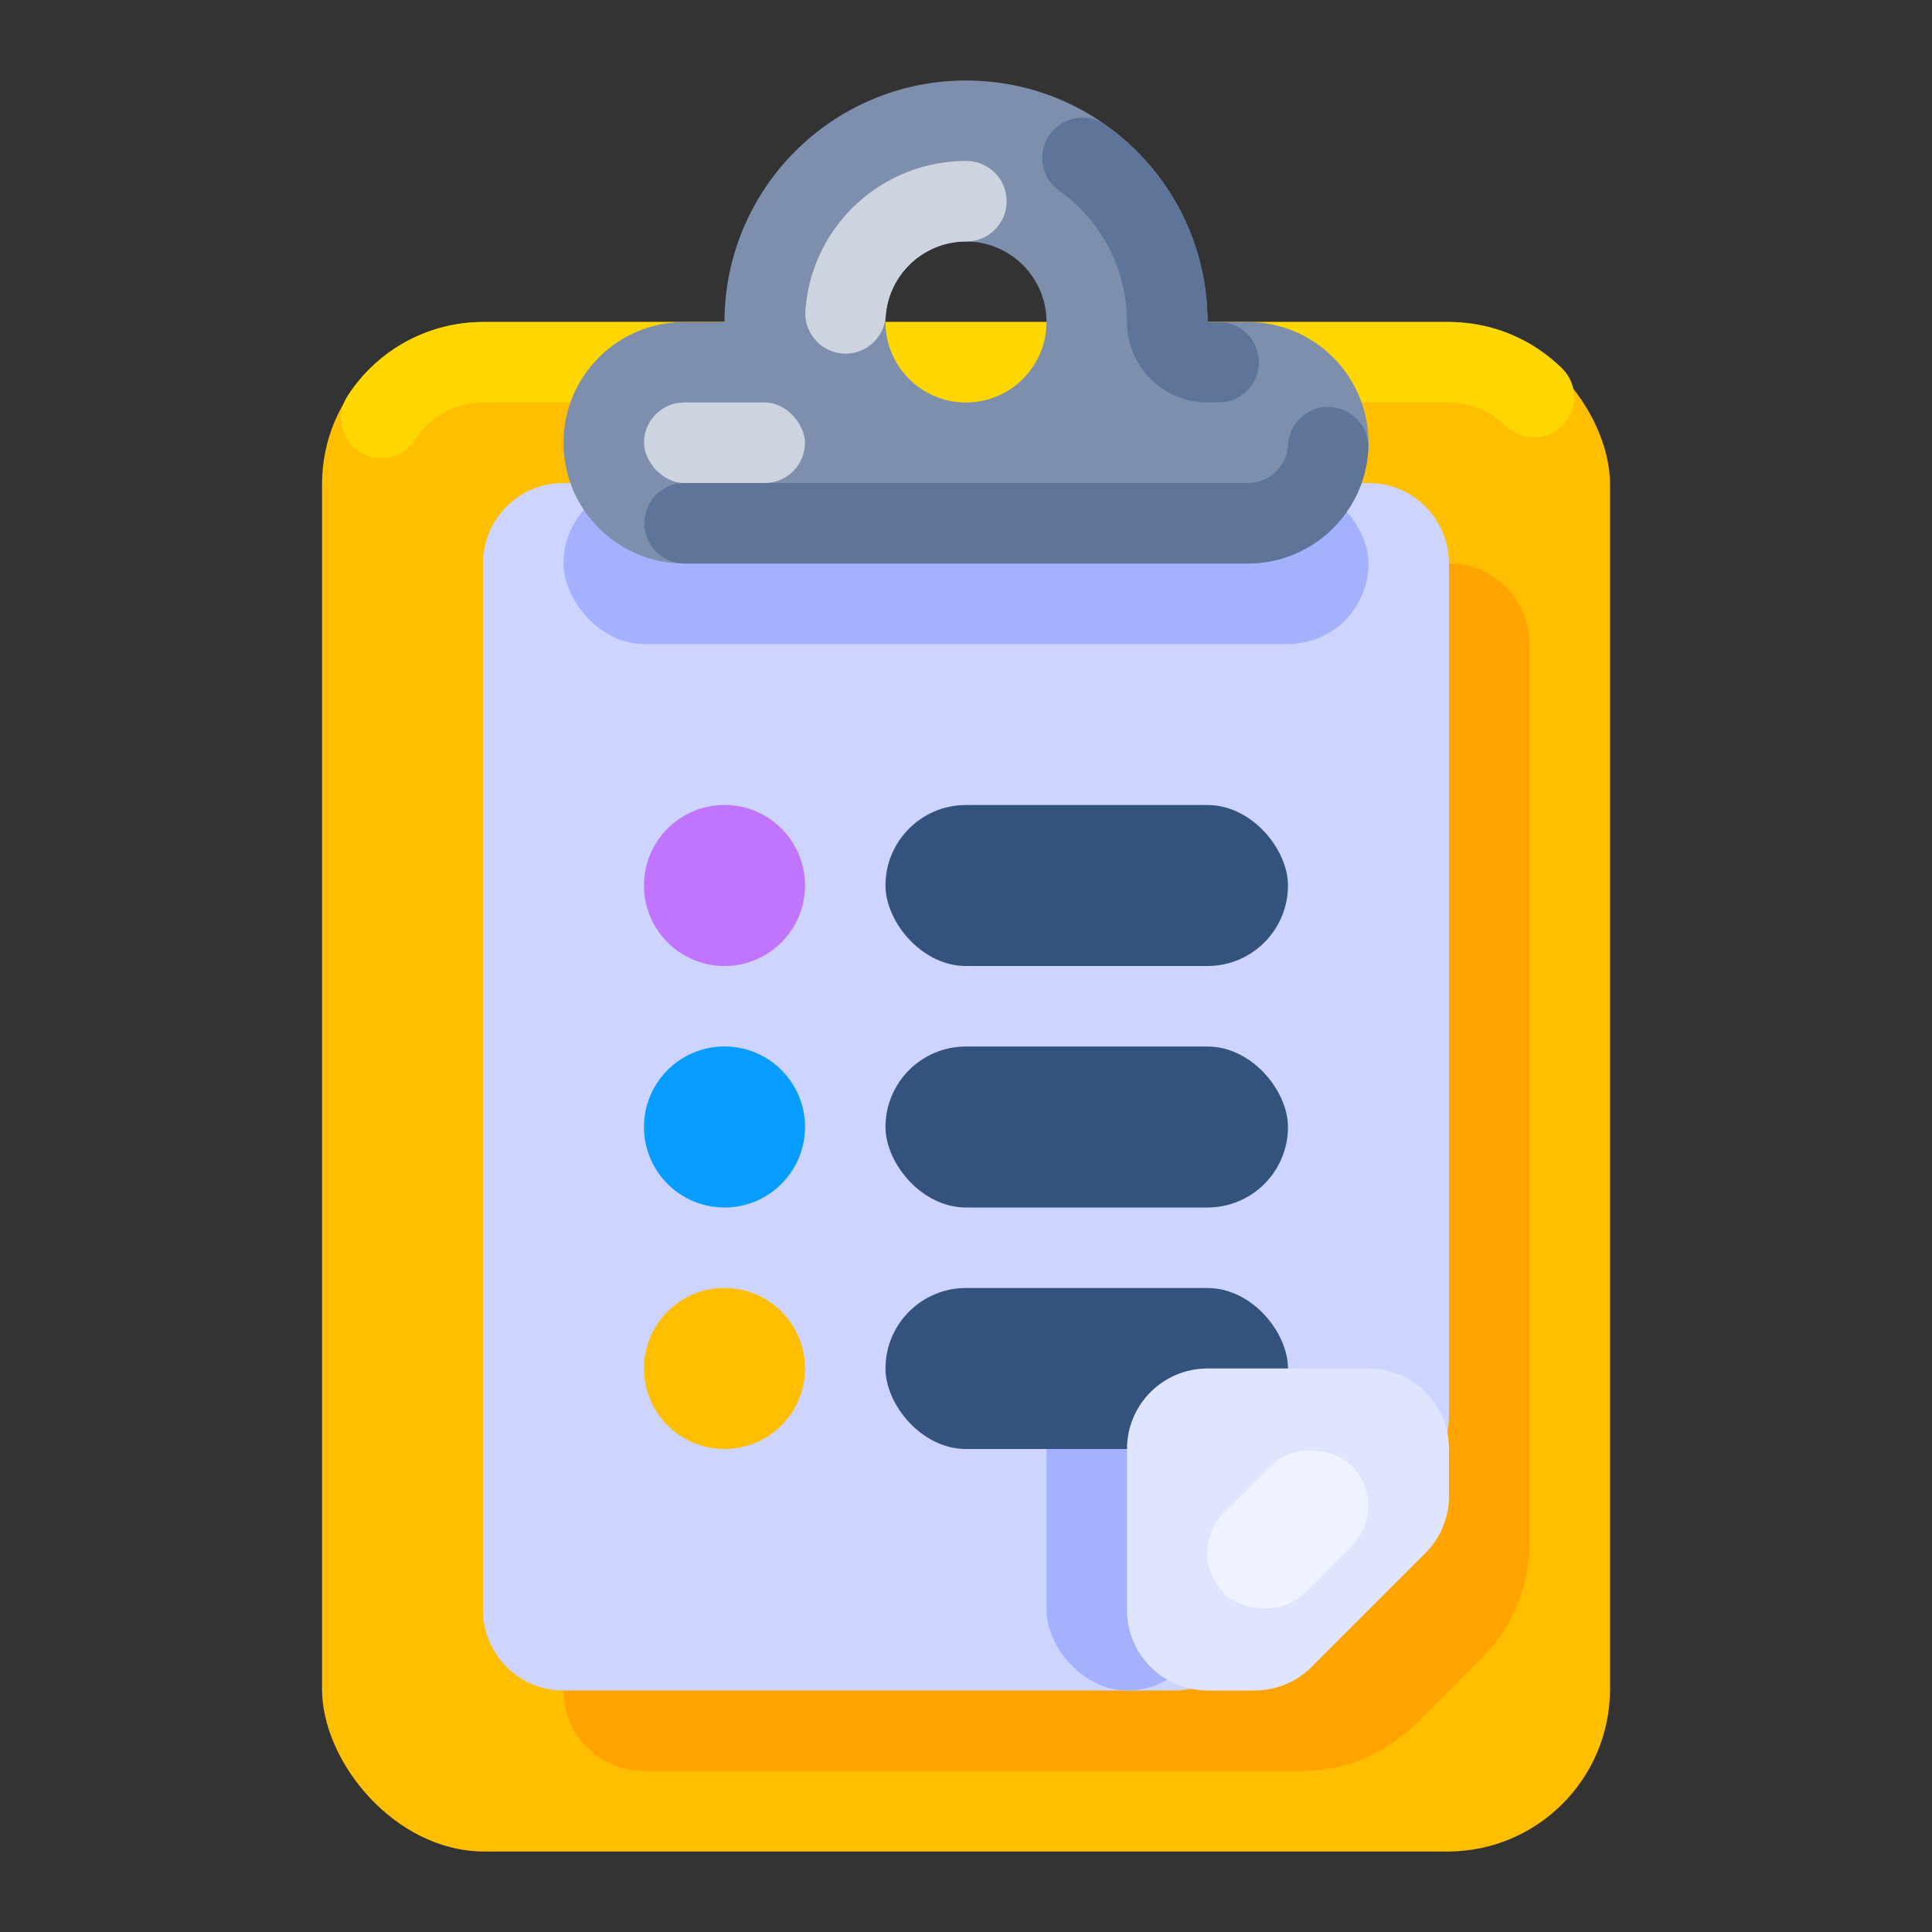 <svg xmlns="http://www.w3.org/2000/svg" xmlns:xlink="http://www.w3.org/1999/xlink" fill="none" version="1.1" width="58" height="58" viewBox="0 0 58 58"><rect x="0" y="0" width="58" height="58" fill="#333333" stroke="none"/><defs><clipPath id="master_svg0_1_1550"><rect x="0" y="0" width="58" height="58" rx="0"/></clipPath></defs><g clip-path="url(#master_svg0_1_1550)"><g><rect x="9.667" y="9.667" width="38.667" height="45.917" rx="4.877" fill="#FFBE00" fill-opacity="1" style="mix-blend-mode:passthrough"/></g><g><path d="M43.5,9.667L14.479,9.667L14.472,9.667L14.46,9.667L14.458,9.667L14.448,9.667L14.442,9.667L14.439,9.667L14.431,9.667L14.421,9.667L14.418,9.667L14.409,9.667L14.402,9.668L14.399,9.668L14.39,9.668L14.389,9.668L14.381,9.668L14.379,9.668L14.372,9.668L14.369,9.668L14.362,9.669L14.36,9.669L14.351,9.669L14.349,9.669L14.342,9.669L14.339,9.669L14.333,9.67L14.33,9.67L14.321,9.67L14.32,9.67L14.312,9.67L14.309,9.67L14.303,9.671L14.3,9.671L14.293,9.671L14.29,9.671L14.281,9.671L14.279,9.672L14.272,9.672L14.27,9.672L14.263,9.672L14.26,9.673L14.252,9.673L14.251,9.673L14.242,9.673L14.24,9.674L14.233,9.674L14.23,9.674L14.224,9.674L14.221,9.675L14.212,9.675L14.21,9.675L14.203,9.676L14.2,9.676L14.194,9.676L14.191,9.676L14.184,9.677L14.182,9.677L14.173,9.678L14.17,9.678L14.164,9.678L14.161,9.678L14.155,9.679L14.152,9.679L14.143,9.68L14.142,9.68L14.134,9.68L14.131,9.681L14.125,9.681L14.122,9.681L14.116,9.682L14.113,9.682L14.105,9.683L14.102,9.683L14.096,9.683L14.092,9.684L14.086,9.684L14.083,9.684L14.066,9.686L14.063,9.686L14.057,9.687L14.054,9.687L14.047,9.688L14.045,9.688L14.036,9.689L14.034,9.689L14.027,9.689L14.024,9.69L14.018,9.69L14.015,9.691L14.007,9.692L14.006,9.692L13.997,9.693L13.995,9.693L13.988,9.693L13.985,9.694L13.979,9.694L13.976,9.695L13.968,9.696L13.966,9.696L13.959,9.697L13.956,9.697L13.95,9.698L13.946,9.698L13.94,9.699L13.938,9.699L13.929,9.7L13.926,9.7L13.92,9.701L13.917,9.702L13.911,9.702L13.908,9.703L13.9,9.704L13.898,9.704L13.891,9.705L13.887,9.705L13.882,9.706L13.878,9.706L13.873,9.707L13.87,9.707L13.861,9.709L13.858,9.709L13.853,9.71L13.849,9.71L13.844,9.711L13.84,9.711L13.834,9.712L13.83,9.713L13.823,9.714L13.82,9.714L13.814,9.715L13.811,9.715L13.805,9.716L13.802,9.717L13.794,9.718L13.791,9.718L13.785,9.719L13.782,9.72L13.776,9.721L13.773,9.721L13.766,9.722L13.764,9.722L13.756,9.724L13.752,9.724L13.747,9.725L13.743,9.726L13.738,9.726L13.735,9.727L13.727,9.728L13.724,9.729L13.718,9.73L13.714,9.73L13.709,9.731L13.706,9.732L13.7,9.733L13.697,9.733L13.689,9.734L13.685,9.735L13.68,9.736L13.676,9.737L13.671,9.737L13.668,9.738L13.661,9.739L13.658,9.74L13.651,9.741L13.648,9.742L13.642,9.743L13.639,9.743L13.633,9.744L13.63,9.745L13.622,9.746L13.619,9.747L13.613,9.748L13.609,9.749L13.605,9.749L13.601,9.75L13.595,9.751L13.592,9.752L13.584,9.753L13.581,9.754L13.576,9.755L13.572,9.756L13.567,9.757L13.563,9.757L13.556,9.759L13.552,9.76L13.547,9.761L13.543,9.761L13.538,9.762L13.535,9.763L13.529,9.764L13.526,9.765L13.518,9.767L13.515,9.767L13.509,9.768L13.506,9.769L13.501,9.77L13.497,9.771L13.492,9.772L13.486,9.773L13.481,9.774L13.477,9.775L13.472,9.776L13.469,9.777L13.463,9.778L13.46,9.779L13.452,9.781L13.448,9.781L13.444,9.782L13.44,9.783L13.435,9.784L13.431,9.785L13.427,9.786L13.42,9.788L13.415,9.789L13.411,9.79L13.407,9.791L13.402,9.792L13.398,9.793L13.394,9.794L13.388,9.795L13.383,9.796L13.378,9.798L13.374,9.799L13.37,9.8L13.366,9.801L13.361,9.802L13.355,9.803L13.35,9.804L13.345,9.806L13.342,9.806L13.337,9.808L13.333,9.808L13.329,9.81L13.324,9.811L13.318,9.812L13.313,9.814L13.309,9.815L13.305,9.816L13.3,9.817L13.296,9.818L13.292,9.819L13.285,9.821L13.28,9.822L13.276,9.823L13.272,9.824L13.268,9.825L13.264,9.826L13.26,9.827L13.252,9.829L13.248,9.83L13.244,9.832L13.24,9.833L13.236,9.834L13.232,9.835L13.227,9.836L13.22,9.838L13.216,9.839L13.212,9.84L13.208,9.841L13.203,9.843L13.199,9.844L13.195,9.845L13.189,9.847L13.183,9.848L13.18,9.849L13.175,9.85L13.171,9.852L13.167,9.853L13.163,9.854L13.157,9.856L13.152,9.857L13.147,9.859L13.143,9.86L13.139,9.861L13.135,9.862L13.13,9.863L13.127,9.865L13.119,9.867L13.115,9.868L13.111,9.869L13.107,9.871L13.103,9.872L13.099,9.873L13.095,9.874L13.088,9.876L13.083,9.878L13.079,9.879L13.075,9.88L13.071,9.881L13.066,9.883L13.063,9.884L13.055,9.886L13.052,9.887L13.047,9.889L13.043,9.89L13.039,9.891L13.035,9.893L13.031,9.894L13.024,9.896L13.02,9.898L13.016,9.899L13.012,9.9L13.007,9.902L13.003,9.903L12.999,9.904L12.995,9.906L12.988,9.908L12.984,9.909L12.98,9.911L12.976,9.912L12.971,9.913L12.968,9.914L12.96,9.917L12.957,9.918L12.952,9.92L12.948,9.921L12.944,9.923L12.941,9.924L12.936,9.925L12.932,9.927L12.925,9.929L12.921,9.93L12.917,9.932L12.913,9.933L12.909,9.935L12.905,9.936L12.898,9.939L12.894,9.94L12.889,9.942L12.886,9.943L12.881,9.944L12.878,9.946L12.873,9.947L12.87,9.948L12.862,9.951L12.859,9.953L12.854,9.954L12.851,9.956L12.846,9.957L12.842,9.958L12.838,9.96L12.834,9.962L12.827,9.964L12.823,9.965L12.819,9.967L12.815,9.968L12.811,9.97L12.807,9.971L12.8,9.974L12.796,9.976L12.792,9.977L12.788,9.979L12.784,9.98L12.78,9.982L12.776,9.983L12.773,9.984L12.765,9.988L12.761,9.989L12.757,9.991L12.753,9.992L12.749,9.993L12.746,9.995L12.74,9.997L12.734,9.999L12.73,10.001L12.727,10.002L12.722,10.004L12.719,10.005L12.715,10.007L12.711,10.009L12.703,10.012L12.7,10.013L12.695,10.015L12.692,10.016L12.688,10.018L12.684,10.019L12.68,10.021L12.678,10.022L12.669,10.026L12.665,10.027L12.661,10.029L12.658,10.03L12.653,10.032L12.65,10.034L12.643,10.036L12.639,10.038L12.635,10.04L12.631,10.041L12.627,10.043L12.623,10.045L12.619,10.046L12.614,10.049L12.608,10.051L12.604,10.053L12.6,10.054L12.596,10.056L12.593,10.058L12.589,10.059L12.583,10.062L12.578,10.064L12.574,10.066L12.57,10.067L12.566,10.069L12.562,10.071L12.558,10.073L12.555,10.074L12.547,10.078L12.544,10.079L12.54,10.081L12.536,10.082L12.532,10.084L12.529,10.086L12.524,10.088L12.519,10.09L12.513,10.092L12.51,10.094L12.506,10.096L12.502,10.097L12.498,10.099L12.495,10.101L12.487,10.105L12.484,10.106L12.479,10.108L12.476,10.109L12.472,10.111L12.469,10.113L12.464,10.115L12.463,10.116L12.453,10.12L12.45,10.122L12.446,10.124L12.443,10.125L12.438,10.127L12.435,10.129L12.426,10.133L12.424,10.134L12.42,10.136L12.417,10.137L12.412,10.14L12.409,10.141L12.405,10.143L12.401,10.145L12.394,10.148L12.391,10.15L12.386,10.152L12.383,10.154L12.379,10.156L12.375,10.157L12.371,10.16L12.365,10.163L12.361,10.165L12.357,10.166L12.353,10.168L12.35,10.17L12.346,10.172L12.342,10.174L12.335,10.177L12.332,10.179L12.328,10.181L12.324,10.183L12.32,10.185L12.317,10.187L12.302,10.194L12.299,10.196L12.295,10.198L12.291,10.2L12.287,10.202L12.284,10.203L12.276,10.208L12.273,10.209L12.269,10.211L12.266,10.213L12.262,10.215L12.258,10.217L12.254,10.219L12.25,10.221L12.244,10.224L12.241,10.226L12.237,10.228L12.233,10.23L12.229,10.232L12.225,10.234L12.22,10.237L12.215,10.24L12.211,10.242L12.208,10.244L12.204,10.246L12.2,10.248L12.197,10.25L12.192,10.252L12.186,10.255L12.183,10.257L12.179,10.26L12.175,10.261L12.171,10.264L12.168,10.265L12.159,10.27L12.158,10.271L12.153,10.273L12.15,10.275L12.146,10.277L12.143,10.279L12.139,10.282L12.136,10.283L12.129,10.287L12.125,10.289L12.121,10.291L12.118,10.293L12.114,10.296L12.111,10.297L12.107,10.3L12.104,10.302L12.097,10.306L12.093,10.308L12.089,10.31L12.086,10.312L12.082,10.314L12.079,10.316L12.073,10.32L12.069,10.322L12.065,10.324L12.061,10.326L12.058,10.328L12.054,10.33L12.05,10.333L12.046,10.335L12.04,10.338L12.037,10.341L12.033,10.343L12.03,10.345L12.026,10.347L12.022,10.349L12.019,10.351L12.012,10.355L12.009,10.357L12.005,10.36L12.001,10.362L11.998,10.364L11.994,10.366L11.99,10.369L11.985,10.372L11.981,10.374L11.977,10.376L11.973,10.379L11.97,10.381L11.966,10.383L11.963,10.385L11.956,10.389L11.953,10.391L11.949,10.394L11.946,10.396L11.942,10.398L11.939,10.4L11.934,10.403L11.931,10.405L11.925,10.409L11.922,10.411L11.918,10.413L11.915,10.415L11.911,10.418L11.908,10.42L11.901,10.424L11.899,10.426L11.894,10.429L11.891,10.431L11.887,10.433L11.884,10.435L11.879,10.438L11.877,10.44L11.87,10.444L11.867,10.446L11.863,10.449L11.86,10.451L11.855,10.454L11.853,10.455L11.846,10.46L11.845,10.46L11.839,10.464L11.836,10.466L11.832,10.469L11.829,10.471L11.824,10.474L11.822,10.476L11.815,10.48L11.813,10.481L11.808,10.485L11.806,10.487L11.801,10.49L11.799,10.491L11.792,10.496L11.792,10.496L11.785,10.501L11.782,10.502L11.778,10.506L11.775,10.507L11.77,10.511L11.768,10.512L11.761,10.517L11.76,10.518L11.754,10.522L11.752,10.523L11.747,10.527L11.745,10.528L11.739,10.532L11.738,10.533L11.731,10.538L11.729,10.539L11.724,10.543L11.722,10.544L11.717,10.548L11.715,10.549L11.708,10.554L11.707,10.555L11.701,10.559L11.699,10.561L11.694,10.564L11.692,10.566L11.686,10.57L11.685,10.571L11.678,10.576L11.676,10.577L11.671,10.581L11.669,10.582L11.664,10.586L11.662,10.587L11.648,10.597L11.646,10.599L11.641,10.602L11.639,10.604L11.633,10.608L11.632,10.609L11.625,10.614L11.624,10.615L11.618,10.619L11.616,10.621L11.611,10.625L11.609,10.626C11.605,10.629,11.6,10.633,11.595,10.636L11.594,10.637L11.589,10.642L11.587,10.643L11.581,10.647L11.58,10.648L11.573,10.653L11.573,10.653L11.566,10.659L11.565,10.66L11.559,10.664L11.557,10.665L11.551,10.67L11.551,10.67L11.544,10.676L11.543,10.677L11.537,10.681L11.535,10.682L11.53,10.687L11.528,10.688L11.515,10.699L11.513,10.7L11.508,10.704L11.506,10.705L11.5,10.71L11.5,10.711L11.486,10.721L11.484,10.723L11.479,10.727L11.477,10.728L11.464,10.739L11.463,10.74L11.457,10.745L11.456,10.746L11.449,10.751L11.435,10.763L11.434,10.763L11.428,10.768L11.427,10.769L11.413,10.78L11.413,10.781L11.406,10.786L11.406,10.787L11.399,10.792L11.399,10.793L11.385,10.804L11.384,10.805L11.378,10.81L11.377,10.811L11.357,10.828L11.356,10.829L11.349,10.834L11.329,10.853L11.328,10.853L11.308,10.871L11.307,10.871L11.301,10.877L11.3,10.877L11.28,10.895L11.28,10.896L11.259,10.914L11.259,10.914L11.232,10.939L11.232,10.939C10.926,11.22,10.657,11.539,10.433,11.888C10.068,12.449,10.229,13.2,10.792,13.562C11.355,13.925,12.105,13.76,12.465,13.196C12.909,12.502,13.676,12.082,14.5,12.083L43.5,12.083C44.14,12.082,44.754,12.335,45.206,12.788C45.68,13.251,46.438,13.246,46.906,12.777C47.373,12.308,47.376,11.55,46.912,11.077C46.659,10.824,46.378,10.601,46.076,10.41L46.064,10.402L46.064,10.402L46.052,10.394L46.051,10.394L46.046,10.39L46.045,10.39L46.039,10.387L46.039,10.386L46.033,10.383L46.027,10.379L46.026,10.379L46.021,10.375L46.02,10.375L46.015,10.372L46.014,10.371L46.008,10.368L46.008,10.367L46.003,10.364L46.001,10.363L45.996,10.36L45.995,10.36L45.99,10.357L45.989,10.356L45.984,10.353L45.983,10.352L45.978,10.349L45.976,10.348L45.971,10.345L45.97,10.345L45.965,10.342L45.964,10.341L45.959,10.338L45.958,10.337L45.953,10.334L45.951,10.334L45.946,10.331L45.945,10.33L45.94,10.327L45.939,10.326L45.934,10.323L45.933,10.323L45.928,10.32L45.926,10.319L45.922,10.316L45.92,10.315L45.915,10.313L45.914,10.311L45.909,10.309L45.907,10.308L45.903,10.305L45.901,10.304L45.896,10.302L45.895,10.301L45.89,10.298L45.888,10.297L45.884,10.294L45.882,10.293L45.878,10.291L45.875,10.29L45.871,10.287L45.869,10.286L45.865,10.284L45.863,10.283L45.858,10.28L45.857,10.279L45.852,10.277L45.85,10.275L45.846,10.273L45.844,10.272L45.839,10.269L45.837,10.268L45.833,10.266L45.831,10.265L45.827,10.262L45.825,10.261L45.82,10.259L45.818,10.258L45.814,10.255L45.812,10.254L45.807,10.252L45.805,10.251L45.801,10.248L45.799,10.247L45.794,10.245L45.793,10.244L45.788,10.241L45.786,10.24L45.781,10.238L45.78,10.237L45.775,10.234L45.773,10.234L45.769,10.231L45.767,10.23L45.762,10.228L45.76,10.227L45.756,10.224L45.754,10.223L45.75,10.221L45.747,10.22L45.743,10.218L45.741,10.216L45.737,10.214L45.734,10.213L45.73,10.211L45.728,10.21L45.724,10.207L45.721,10.206L45.717,10.204L45.715,10.203L45.711,10.201L45.709,10.2L45.704,10.197L45.702,10.196L45.698,10.194L45.695,10.193L45.691,10.191L45.689,10.19L45.685,10.187L45.682,10.186L45.678,10.184L45.676,10.183L45.672,10.181L45.669,10.18L45.665,10.178L45.663,10.176L45.659,10.174L45.656,10.173L45.652,10.171L45.65,10.17L45.646,10.168L45.643,10.167L45.639,10.165L45.637,10.163L45.632,10.161L45.63,10.16L45.626,10.158L45.624,10.157L45.619,10.155L45.617,10.154L45.613,10.152L45.61,10.151L45.606,10.149L45.604,10.147L45.6,10.145L45.597,10.144L45.593,10.142L45.59,10.141L45.587,10.139L45.584,10.138L45.58,10.136L45.577,10.135L45.573,10.133L45.571,10.132L45.567,10.13L45.564,10.128L45.56,10.126L45.557,10.125L45.553,10.123L45.551,10.122L45.547,10.12L45.544,10.119L45.54,10.117L45.537,10.116L45.534,10.114L45.531,10.113L45.527,10.111L45.524,10.11L45.52,10.108L45.518,10.107L45.513,10.105L45.511,10.104L45.507,10.102L45.504,10.1L45.5,10.099L45.498,10.097L45.493,10.095L45.491,10.095L45.487,10.093L45.484,10.091L45.48,10.09L45.478,10.088L45.473,10.087L45.471,10.085L45.467,10.084L45.464,10.082L45.46,10.081L45.457,10.079L45.453,10.078L45.451,10.076L45.447,10.075L45.444,10.074L45.44,10.072L45.437,10.071L45.433,10.069L45.43,10.068L45.426,10.066L45.424,10.065L45.42,10.063L45.417,10.062L45.413,10.06L45.41,10.059L45.406,10.057L45.403,10.056L45.399,10.054L45.397,10.053L45.393,10.051L45.39,10.05L45.386,10.048L45.383,10.047L45.379,10.046L45.376,10.044L45.372,10.043L45.37,10.042L45.366,10.04L45.363,10.039L45.359,10.037L45.356,10.036L45.352,10.034L45.349,10.033L45.345,10.031L45.342,10.03L45.339,10.029L45.335,10.027L45.332,10.026L45.329,10.025L45.325,10.023L45.322,10.022L45.318,10.02L45.315,10.019L45.311,10.017L45.308,10.016L45.304,10.015L45.302,10.014L45.298,10.012L45.295,10.011L45.291,10.009L45.288,10.008L45.284,10.006L45.281,10.005L45.277,10.004L45.274,10.003L45.27,10.001L45.267,10L45.263,9.998L45.26,9.997L45.257,9.996L45.254,9.995L45.25,9.993L45.247,9.992L45.243,9.99L45.24,9.989L45.236,9.988L45.233,9.987L45.229,9.985L45.226,9.984L45.222,9.982L45.219,9.981L45.215,9.98L45.212,9.979L45.208,9.977L45.206,9.976L45.201,9.975L45.199,9.973L45.195,9.972L45.192,9.971L45.188,9.969L45.185,9.968L45.181,9.967L45.178,9.966L45.174,9.964L45.171,9.963L45.167,9.962L45.164,9.961L45.16,9.959L45.157,9.958L45.153,9.957L45.15,9.956L45.146,9.954L45.143,9.953L45.139,9.952L45.136,9.951L45.132,9.949L45.129,9.948L45.125,9.947L45.122,9.946L45.118,9.944L45.115,9.943L45.111,9.942L45.109,9.941L45.104,9.939L45.101,9.938L45.097,9.937L45.094,9.936L45.09,9.934L45.088,9.933L45.083,9.932L45.081,9.931L45.076,9.93L45.074,9.929L45.069,9.927L45.067,9.926L45.062,9.925L45.06,9.924L45.055,9.922L45.053,9.921L45.048,9.92L45.045,9.919L45.041,9.918L45.039,9.917L45.034,9.915L45.031,9.914L45.027,9.913L45.025,9.912L45.02,9.911L45.018,9.91L45.013,9.908L45.011,9.907L45.006,9.906L45.004,9.905L44.999,9.904L44.997,9.903L44.992,9.901L44.989,9.901L44.985,9.899L44.982,9.898L44.978,9.897L44.975,9.896L44.971,9.895L44.968,9.894L44.964,9.892L44.961,9.891L44.957,9.89L44.954,9.889L44.95,9.888L44.947,9.887L44.943,9.886L44.94,9.885L44.935,9.883L44.933,9.882L44.928,9.881L44.926,9.88L44.921,9.879L44.918,9.878L44.914,9.877L44.912,9.876L44.907,9.875L44.904,9.874L44.9,9.873L44.897,9.872L44.893,9.87L44.89,9.869L44.886,9.868L44.883,9.867L44.879,9.866L44.876,9.865L44.871,9.864L44.869,9.863L44.864,9.862L44.862,9.861L44.857,9.86L44.855,9.859L44.85,9.858L44.847,9.857L44.843,9.856L44.84,9.855L44.836,9.854L44.833,9.853L44.829,9.852L44.826,9.851L44.822,9.85L44.819,9.849L44.815,9.848L44.812,9.847L44.807,9.846L44.804,9.845L44.8,9.844L44.797,9.843L44.793,9.842L44.79,9.841L44.786,9.84L44.783,9.839L44.778,9.838L44.776,9.837L44.771,9.836L44.769,9.835L44.764,9.834L44.761,9.833L44.757,9.832L44.754,9.831L44.75,9.83L44.747,9.829L44.743,9.828L44.74,9.827L44.735,9.826L44.732,9.825L44.728,9.824L44.725,9.823L44.721,9.822L44.718,9.821L44.714,9.82L44.711,9.819L44.707,9.818L44.703,9.818L44.699,9.817L44.696,9.816L44.692,9.815L44.689,9.814L44.685,9.813L44.682,9.812L44.678,9.811L44.674,9.81L44.671,9.809L44.667,9.808L44.663,9.807L44.66,9.807L44.656,9.806L44.653,9.805L44.649,9.804L44.645,9.803L44.641,9.802L44.638,9.801L44.634,9.8L44.631,9.8L44.627,9.799L44.624,9.798L44.62,9.797L44.616,9.796L44.612,9.795L44.609,9.794L44.605,9.794L44.602,9.793L44.598,9.792L44.594,9.791L44.59,9.79L44.587,9.789L44.583,9.788L44.58,9.788L44.576,9.787L44.572,9.786L44.568,9.785L44.565,9.784L44.561,9.783L44.558,9.783L44.554,9.782L44.55,9.781L44.546,9.78L44.543,9.779L44.539,9.779L44.536,9.778L44.532,9.777L44.528,9.776L44.524,9.775L44.521,9.775L44.517,9.774L44.514,9.773L44.51,9.772L44.507,9.772L44.502,9.771L44.499,9.77L44.495,9.769L44.492,9.769L44.488,9.768L44.485,9.767L44.48,9.766L44.477,9.766L44.473,9.765L44.47,9.764L44.466,9.763L44.462,9.763L44.458,9.762L44.455,9.761L44.451,9.76L44.447,9.759L44.444,9.759L44.44,9.758L44.436,9.757L44.433,9.757L44.429,9.756L44.426,9.755L44.421,9.754L44.418,9.754L44.414,9.753L44.411,9.752L44.406,9.752L44.403,9.751L44.399,9.75L44.396,9.749L44.392,9.749L44.388,9.748L44.384,9.747L44.381,9.747L44.377,9.746L44.374,9.745L44.369,9.745L44.366,9.744L44.362,9.743L44.359,9.743L44.355,9.742L44.351,9.741L44.347,9.741L44.344,9.74L44.34,9.739L44.336,9.739L44.332,9.738L44.329,9.737L44.325,9.737L44.321,9.736L44.317,9.735L44.314,9.735L44.31,9.734L44.306,9.734L44.303,9.733L44.299,9.732L44.295,9.732L44.292,9.731L44.288,9.73L44.284,9.73L44.28,9.729L44.277,9.729L44.273,9.728L44.269,9.728L44.265,9.727L44.262,9.726L44.258,9.726L44.254,9.725L44.25,9.724L44.247,9.724L44.243,9.723L44.239,9.723L44.235,9.722L44.232,9.722L44.228,9.721L44.225,9.721L44.22,9.72L44.217,9.719L44.213,9.719L44.21,9.718L44.205,9.718L44.202,9.717L44.198,9.717L44.195,9.716L44.19,9.716L44.187,9.715L44.183,9.714L44.179,9.714L44.175,9.713L44.172,9.713L44.168,9.712L44.164,9.712L44.16,9.711L44.157,9.711L44.153,9.71L44.149,9.71L44.145,9.709L44.142,9.709L44.138,9.708L44.134,9.708L44.13,9.707L44.127,9.707L44.122,9.706L44.119,9.706L44.115,9.705L44.111,9.705L44.107,9.704L44.104,9.704L44.1,9.704L44.096,9.703L44.092,9.702L44.089,9.702L44.085,9.702L44.081,9.701L44.077,9.701L44.074,9.7L44.069,9.7L44.066,9.699L44.062,9.699L44.059,9.699L44.054,9.698L44.051,9.698L44.047,9.697L44.044,9.697L44.039,9.696L44.036,9.696L44.031,9.696L44.029,9.695L44.024,9.695L44.021,9.694L44.016,9.694L44.014,9.694L44.009,9.693L44.006,9.693L44.001,9.692L43.998,9.692L43.994,9.692L43.99,9.691L43.986,9.691L43.983,9.69L43.978,9.69L43.975,9.69L43.971,9.689L43.967,9.689L43.963,9.689L43.959,9.688L43.956,9.688L43.952,9.688L43.948,9.687L43.945,9.687L43.94,9.686L43.937,9.686L43.933,9.686L43.929,9.685L43.925,9.685L43.922,9.685L43.917,9.684L43.914,9.684L43.91,9.684L43.906,9.683L43.902,9.683L43.898,9.683L43.894,9.682L43.891,9.682L43.887,9.682L43.883,9.682L43.879,9.681L43.876,9.681L43.871,9.681L43.868,9.68L43.864,9.68L43.86,9.68L43.856,9.68L43.852,9.679L43.848,9.679L43.845,9.679L43.841,9.678L43.837,9.678L43.833,9.678L43.83,9.678L43.825,9.677L43.822,9.677L43.818,9.677L43.814,9.677L43.81,9.676L43.806,9.676L43.802,9.676L43.798,9.676L43.795,9.675L43.79,9.675L43.787,9.675L43.782,9.675L43.779,9.675L43.775,9.674L43.772,9.674L43.767,9.674L43.764,9.674L43.76,9.674L43.756,9.673L43.753,9.673L43.748,9.673L43.744,9.673L43.741,9.672L43.737,9.672L43.733,9.672L43.73,9.672L43.725,9.672L43.722,9.672L43.717,9.671L43.715,9.671L43.71,9.671L43.707,9.671L43.702,9.671L43.7,9.671L43.694,9.67L43.692,9.67L43.687,9.67L43.683,9.67L43.679,9.67L43.675,9.67L43.671,9.67L43.668,9.67L43.663,9.669L43.661,9.669L43.656,9.669L43.653,9.669L43.648,9.669L43.644,9.669L43.64,9.669L43.636,9.669L43.632,9.668L43.629,9.668L43.625,9.668L43.621,9.668L43.617,9.668L43.613,9.668L43.609,9.668L43.606,9.668L43.601,9.668L43.598,9.668L43.593,9.668L43.591,9.668L43.586,9.667L43.578,9.667L43.573,9.667L43.57,9.667L43.566,9.667L43.562,9.667L43.559,9.667L43.555,9.667L43.55,9.667L43.531,9.667L43.529,9.667L43.5,9.667L43.5,9.667Z" fill="#FFD700" fill-opacity="1" style="mix-blend-mode:passthrough"/></g><g><path d="M43.5,16.917L19.333,16.917C17.999,16.917,16.917,17.999,16.917,19.333L16.917,50.75C16.917,52.085,17.999,53.167,19.333,53.167L39.081,53.167C40.363,53.167,41.593,52.657,42.499,51.751L44.501,49.749C45.407,48.843,45.917,47.613,45.917,46.331L45.917,19.333C45.917,17.999,44.835,16.917,43.5,16.917Z" fill="#FFA300" fill-opacity="1" style="mix-blend-mode:passthrough"/></g><g><path d="M42.792,44.208L36.958,50.042C36.505,50.495,35.89,50.75,35.249,50.75L16.917,50.75C15.582,50.75,14.5,49.668,14.5,48.333L14.5,16.917C14.5,15.582,15.582,14.5,16.917,14.5L41.083,14.5C42.418,14.5,43.5,15.582,43.5,16.917L43.5,42.499C43.5,43.14,43.245,43.755,42.792,44.208Z" fill="#CCD4FF" fill-opacity="1" style="mix-blend-mode:passthrough"/></g><g><rect x="31.417" y="41.083" width="4.833" height="9.667" rx="2.417" fill="#A4B1FF" fill-opacity="1" style="mix-blend-mode:passthrough"/></g><g><rect x="16.917" y="14.5" width="24.167" height="4.833" rx="2.417" fill="#A4B1FF" fill-opacity="1" style="mix-blend-mode:passthrough"/></g><g><ellipse cx="21.75" cy="26.583" rx="2.417" ry="2.417" fill="#C175FF" fill-opacity="1" style="mix-blend-mode:passthrough"/></g><g><rect x="26.583" y="24.167" width="12.083" height="4.833" rx="2.417" fill="#33527D" fill-opacity="1" style="mix-blend-mode:passthrough"/></g><g><rect x="26.583" y="31.417" width="12.083" height="4.833" rx="2.417" fill="#33527D" fill-opacity="1" style="mix-blend-mode:passthrough"/></g><g><rect x="26.583" y="38.667" width="12.083" height="4.833" rx="2.417" fill="#33527D" fill-opacity="1" style="mix-blend-mode:passthrough"/></g><g><ellipse cx="21.75" cy="33.833" rx="2.417" ry="2.417" fill="#079CFF" fill-opacity="1" style="mix-blend-mode:passthrough"/></g><g><ellipse cx="21.75" cy="41.083" rx="2.417" ry="2.417" fill="#FFBE00" fill-opacity="1" style="mix-blend-mode:passthrough"/></g><g><path d="M37.458,9.667L36.25,9.667C36.25,5.663,33.004,2.417,29,2.417C24.996,2.417,21.75,5.663,21.75,9.667L20.542,9.667C18.54,9.667,16.917,11.29,16.917,13.292C16.917,15.294,18.54,16.917,20.542,16.917L37.458,16.917C39.46,16.917,41.083,15.294,41.083,13.292C41.083,11.29,39.46,9.667,37.458,9.667ZM29,12.083C27.665,12.083,26.583,11.001,26.583,9.667C26.583,8.332,27.665,7.25,29,7.25C30.335,7.25,31.417,8.332,31.417,9.667C31.417,11.001,30.335,12.083,29,12.083Z" fill="#7D8FAC" fill-opacity="1" style="mix-blend-mode:passthrough"/></g><g><path d="M32.497,3.53C31.971,3.53,31.505,3.869,31.345,4.37C31.185,4.871,31.367,5.418,31.796,5.723C33.072,6.631,33.831,8.1,33.833,9.667C33.833,11.001,34.915,12.083,36.25,12.083L36.586,12.083C37.253,12.083,37.793,11.542,37.793,10.875C37.793,10.208,37.253,9.667,36.586,9.667L36.25,9.667L36.25,9.631L36.25,9.621L36.25,9.619L36.25,9.608L36.25,9.597L36.25,9.596L36.25,9.586L36.25,9.583L36.249,9.573L36.249,9.572L36.249,9.562L36.249,9.561L36.249,9.55L36.249,9.548L36.249,9.538L36.249,9.537L36.249,9.528L36.249,9.525L36.248,9.515L36.248,9.513L36.248,9.503L36.248,9.503L36.248,9.492L36.248,9.49L36.248,9.48L36.248,9.478L36.247,9.469L36.247,9.468L36.247,9.457L36.247,9.455L36.247,9.445L36.247,9.444L36.246,9.434L36.246,9.433L36.246,9.422L36.246,9.42L36.246,9.41L36.246,9.409L36.245,9.399L36.245,9.397L36.245,9.387L36.245,9.385L36.244,9.375L36.244,9.375L36.244,9.364L36.244,9.362L36.243,9.352L36.243,9.351L36.243,9.341L36.243,9.34L36.242,9.329L36.242,9.328L36.242,9.317L36.242,9.315L36.241,9.306L36.241,9.305L36.241,9.295L36.241,9.292L36.24,9.282L36.24,9.281L36.239,9.271L36.239,9.27L36.239,9.26L36.239,9.258L36.238,9.247L36.238,9.247L36.237,9.237L36.237,9.235L36.237,9.225L36.237,9.223L36.235,9.202L36.235,9.2L36.235,9.19L36.234,9.188L36.234,9.179L36.234,9.178L36.233,9.167L36.233,9.165L36.232,9.155L36.232,9.154L36.231,9.145L36.231,9.143L36.231,9.133L36.23,9.131L36.23,9.121L36.23,9.119L36.229,9.11L36.229,9.108L36.228,9.098L36.228,9.096L36.227,9.086L36.227,9.085L36.226,9.076L36.226,9.073L36.225,9.064L36.225,9.061L36.224,9.052L36.224,9.051L36.223,9.041L36.223,9.039L36.222,9.029L36.222,9.027L36.221,9.018L36.221,9.016L36.22,9.007L36.22,9.004L36.219,8.994L36.219,8.993L36.218,8.983L36.218,8.982L36.217,8.972L36.217,8.97L36.216,8.96L36.216,8.959L36.215,8.95L36.215,8.947L36.214,8.938L36.214,8.935L36.213,8.926L36.212,8.924L36.212,8.915L36.211,8.913L36.21,8.903L36.21,8.901L36.209,8.892L36.209,8.891L36.208,8.881L36.208,8.879L36.207,8.869L36.206,8.867L36.205,8.858L36.205,8.856L36.204,8.847L36.204,8.844L36.203,8.835L36.202,8.833L36.201,8.824L36.201,8.822L36.2,8.812L36.2,8.81L36.199,8.8L36.199,8.799L36.197,8.79L36.197,8.788L36.196,8.778L36.196,8.776L36.195,8.766L36.195,8.766L36.193,8.756L36.193,8.754L36.192,8.744L36.191,8.742L36.19,8.733L36.19,8.731L36.189,8.722L36.189,8.719L36.187,8.71L36.187,8.708L36.186,8.7L36.186,8.697L36.184,8.688L36.184,8.685L36.183,8.676L36.183,8.674L36.181,8.666L36.181,8.663L36.18,8.654L36.179,8.651L36.178,8.642L36.178,8.64L36.177,8.632L36.176,8.629L36.175,8.62L36.174,8.617L36.173,8.609L36.173,8.606L36.172,8.598L36.171,8.595L36.17,8.586L36.169,8.583L36.168,8.575L36.168,8.573L36.167,8.564L36.166,8.561L36.165,8.552L36.164,8.55L36.163,8.542L36.163,8.539L36.161,8.53L36.161,8.527L36.159,8.518L36.159,8.516L36.158,8.508L36.157,8.505L36.156,8.496L36.155,8.493L36.154,8.485L36.154,8.483L36.152,8.475L36.152,8.471L36.15,8.462L36.15,8.46L36.149,8.452L36.148,8.45L36.147,8.44L36.146,8.438L36.145,8.429L36.144,8.426L36.143,8.419L36.142,8.416L36.141,8.407L36.14,8.404L36.139,8.395L36.138,8.392L36.137,8.385L36.137,8.382L36.135,8.374L36.134,8.37L36.133,8.362L36.132,8.359L36.131,8.352L36.13,8.349L36.129,8.34L36.128,8.337L36.127,8.329L36.126,8.327L36.125,8.318L36.124,8.315L36.122,8.306L36.122,8.303L36.121,8.297L36.12,8.292L36.118,8.285L36.118,8.281L36.116,8.273L36.115,8.27L36.114,8.263L36.114,8.26L36.112,8.252L36.111,8.248L36.11,8.24L36.109,8.236L36.108,8.23L36.107,8.226L36.105,8.218L36.104,8.214L36.103,8.208L36.102,8.203L36.101,8.197L36.1,8.193L36.098,8.185L36.098,8.181L36.096,8.175L36.095,8.171L36.094,8.163L36.093,8.16L36.091,8.151L36.091,8.148L36.089,8.141L36.089,8.139L36.087,8.13L36.086,8.127L36.084,8.118L36.084,8.115L36.082,8.108L36.081,8.105L36.08,8.097L36.079,8.093L36.077,8.085L36.076,8.082L36.075,8.075L36.074,8.072L36.072,8.064L36.071,8.06L36.07,8.053L36.069,8.049L36.067,8.042L36.066,8.039L36.065,8.031L36.064,8.027L36.062,8.021L36.061,8.017L36.06,8.009L36.059,8.006L36.057,7.997L36.056,7.994L36.055,7.988L36.054,7.984L36.052,7.976L36.051,7.973L36.049,7.964L36.048,7.962L36.047,7.955L36.046,7.952L36.044,7.944L36.043,7.94L36.041,7.933L36.04,7.929L36.039,7.922L36.038,7.919L36.036,7.91L36.035,7.907L36.033,7.9L36.032,7.897L36.03,7.889L36.03,7.886L36.028,7.878L36.027,7.874L36.025,7.868L36.024,7.864L36.022,7.857L36.021,7.853L36.019,7.845L36.018,7.842L36.017,7.835L36.016,7.832L36.014,7.824L36.013,7.82L36.011,7.813L36.01,7.809L36.008,7.803L36.007,7.799L36.005,7.791L36.004,7.787L36.002,7.781L36.001,7.777L35.999,7.77L35.998,7.767L35.996,7.759L35.995,7.755L35.994,7.749L35.992,7.745L35.99,7.738L35.989,7.734L35.987,7.726L35.986,7.722L35.985,7.717L35.984,7.713L35.981,7.705L35.98,7.702L35.978,7.694L35.977,7.69L35.976,7.684L35.974,7.68L35.972,7.673L35.971,7.669L35.969,7.663L35.968,7.658L35.966,7.652L35.965,7.648L35.963,7.641L35.962,7.637L35.96,7.63L35.959,7.626L35.957,7.62L35.956,7.616L35.954,7.608L35.952,7.604L35.951,7.599L35.949,7.594L35.947,7.587L35.946,7.584L35.944,7.576L35.943,7.572L35.941,7.567L35.94,7.562L35.938,7.555L35.936,7.551L35.935,7.545L35.933,7.54L35.931,7.535L35.93,7.531L35.928,7.523L35.926,7.519L35.925,7.514L35.923,7.507L35.921,7.503L35.92,7.498L35.918,7.491L35.917,7.487L35.915,7.481L35.913,7.477L35.911,7.471L35.91,7.466L35.908,7.459L35.906,7.455L35.905,7.45L35.903,7.445L35.901,7.439L35.9,7.434L35.898,7.428L35.896,7.423L35.895,7.418L35.893,7.413L35.891,7.407L35.889,7.402L35.888,7.397L35.886,7.391L35.884,7.386L35.883,7.382L35.88,7.375L35.879,7.37L35.877,7.366L35.875,7.359L35.873,7.355L35.872,7.35L35.87,7.343L35.868,7.338L35.867,7.334L35.864,7.328L35.863,7.323L35.861,7.318L35.859,7.311L35.857,7.307L35.856,7.302L35.854,7.297L35.852,7.291L35.85,7.287L35.848,7.28L35.846,7.276L35.844,7.27L35.843,7.266L35.841,7.259L35.839,7.255L35.837,7.25L35.835,7.243L35.834,7.239L35.832,7.235L35.83,7.228L35.828,7.223L35.826,7.219L35.824,7.212L35.822,7.208L35.821,7.203L35.818,7.196L35.816,7.192L35.815,7.188L35.812,7.18L35.811,7.177L35.809,7.171L35.808,7.167L35.805,7.16L35.804,7.156L35.801,7.149L35.799,7.145L35.797,7.14L35.796,7.137L35.793,7.129L35.792,7.125L35.79,7.12L35.788,7.114L35.786,7.109L35.784,7.105L35.781,7.097L35.78,7.094L35.778,7.089L35.776,7.082L35.774,7.078L35.772,7.073L35.77,7.067L35.768,7.062L35.766,7.058L35.765,7.053L35.762,7.046L35.76,7.043L35.757,7.035L35.756,7.031L35.754,7.026L35.753,7.024L35.75,7.015L35.748,7.012L35.744,7.001L35.744,7.001L35.742,6.995L35.741,6.992L35.737,6.984L35.736,6.981L35.732,6.971L35.732,6.969L35.729,6.964L35.728,6.962L35.725,6.952L35.724,6.95L35.717,6.933L35.716,6.931L35.712,6.921L35.711,6.919L35.709,6.913L35.708,6.912L35.704,6.902L35.703,6.9L35.699,6.889L35.698,6.888L35.696,6.882L35.695,6.881L35.691,6.871L35.69,6.869L35.683,6.851L35.683,6.85L35.678,6.839L35.677,6.838L35.67,6.821L35.669,6.819L35.665,6.809L35.664,6.807L35.657,6.79L35.656,6.788L35.652,6.778L35.651,6.777L35.648,6.771L35.648,6.77L35.643,6.759L35.643,6.758L35.635,6.74L35.635,6.739L35.63,6.729L35.629,6.727L35.622,6.71L35.621,6.708L35.616,6.698L35.616,6.696L35.608,6.679L35.607,6.678L35.602,6.668L35.602,6.666L35.594,6.649L35.593,6.647L35.588,6.637L35.588,6.636L35.585,6.63L35.585,6.629L35.58,6.618L35.579,6.617L35.571,6.599L35.571,6.599L35.566,6.588L35.565,6.587L35.557,6.569L35.557,6.569L35.551,6.557L35.551,6.557L35.543,6.539L35.542,6.538L35.537,6.527L35.537,6.527L35.528,6.509L35.528,6.508L35.519,6.491L35.519,6.49L35.514,6.48L35.513,6.478L35.504,6.461L35.504,6.46L35.499,6.449L35.498,6.448L35.49,6.431L35.489,6.429L35.484,6.419L35.483,6.418L35.474,6.401L35.474,6.4L35.468,6.389L35.468,6.389L35.465,6.383L35.465,6.382L35.459,6.371L35.459,6.37L35.444,6.341L35.444,6.341L35.435,6.323L35.434,6.323L35.429,6.312L35.428,6.311L35.419,6.294L35.419,6.293L35.413,6.282L35.413,6.282L35.404,6.265L35.403,6.264L35.388,6.235Q35.351,6.167,35.314,6.1L35.313,6.1C34.788,5.172,34.065,4.371,33.196,3.754C32.992,3.608,32.748,3.53,32.497,3.53L32.497,3.53ZM39.87,12.217C39.229,12.218,38.7,12.719,38.665,13.36C38.629,14,38.099,14.501,37.458,14.5L20.542,14.5C19.879,14.506,19.345,15.045,19.345,15.708C19.345,16.371,19.879,16.91,20.542,16.917L37.487,16.917L37.49,16.916L37.501,16.916L37.504,16.916L37.51,16.916L37.513,16.916L37.519,16.916L37.522,16.916L37.53,16.916L37.533,16.916L37.536,16.916L37.539,16.916L37.542,16.916L37.545,16.916L37.547,16.916L37.55,16.916L37.553,16.915L37.556,16.915L37.559,16.915L37.562,16.915L37.565,16.915L37.568,16.915L37.57,16.915L37.573,16.915L37.576,16.915L37.579,16.915L37.582,16.915L37.585,16.914L37.588,16.914L37.59,16.914L37.593,16.914L37.596,16.914L37.599,16.914L37.602,16.914L37.605,16.914L37.608,16.914L37.61,16.914L37.614,16.913L37.616,16.913L37.619,16.913L37.623,16.913L37.633,16.913L37.634,16.913L37.639,16.912L37.64,16.912L37.644,16.912L37.647,16.912L37.65,16.912L37.653,16.911L37.656,16.911L37.658,16.911L37.662,16.911L37.664,16.911L37.667,16.911L37.67,16.91L37.673,16.91L37.675,16.91L37.679,16.91L37.681,16.91L37.684,16.91L37.687,16.909L37.69,16.909L37.693,16.909L37.696,16.909L37.699,16.909L37.701,16.909L37.704,16.908L37.707,16.908L37.71,16.908L37.713,16.908L37.715,16.908L37.718,16.907L37.721,16.907L37.724,16.907L37.727,16.907L37.73,16.907L37.732,16.906L37.735,16.906L37.738,16.906L37.741,16.906L37.744,16.905L37.747,16.905L37.749,16.905L37.753,16.905L37.755,16.905L37.758,16.904L37.761,16.904L37.764,16.904L37.766,16.904L37.77,16.903L37.772,16.903L37.776,16.903L37.778,16.903L37.782,16.902L37.783,16.902L37.8,16.901L37.8,16.901L37.806,16.9L37.807,16.9L37.812,16.9L37.813,16.899L37.817,16.899L37.819,16.899L37.823,16.898L37.825,16.898L37.828,16.898L37.831,16.898L37.834,16.897L37.836,16.897L37.84,16.897L37.842,16.897L37.845,16.896L37.848,16.896L37.851,16.896L37.853,16.895L37.857,16.895L37.858,16.895L37.863,16.894L37.864,16.894L37.868,16.894L37.87,16.893L37.873,16.893L37.876,16.893L37.879,16.892L37.881,16.892L37.885,16.892L37.887,16.891L37.891,16.891L37.892,16.891L37.896,16.89L37.898,16.89L37.902,16.89L37.904,16.89L37.907,16.889L37.909,16.889L37.913,16.888L37.915,16.888L37.918,16.888L37.921,16.887L37.924,16.887L37.926,16.887L37.93,16.886L37.932,16.886L37.936,16.885L37.937,16.885L37.941,16.885L37.943,16.884L37.965,16.881L37.965,16.881L37.976,16.88L37.977,16.88L37.982,16.879L37.983,16.879L37.988,16.878L37.989,16.878L37.993,16.877L37.994,16.877L37.999,16.876L38,16.876L38.004,16.876L38.006,16.875L38.01,16.875L38.012,16.875L38.015,16.874L38.017,16.874L38.021,16.873L38.023,16.873L38.027,16.872L38.028,16.872L38.032,16.871L38.034,16.871L38.038,16.87L38.039,16.87L38.043,16.87L38.045,16.869L38.049,16.869L38.05,16.868L38.054,16.868L38.056,16.868L38.06,16.867L38.061,16.867L38.065,16.866L38.067,16.866L38.071,16.865L38.072,16.865L38.077,16.864L38.078,16.864L38.083,16.863L38.083,16.863L38.088,16.862L38.089,16.862L38.094,16.861L38.1,16.86L38.1,16.86L38.105,16.859L38.106,16.859Q38.128,16.855,38.15,16.851L38.156,16.85L38.156,16.85L38.161,16.848L38.161,16.848L38.167,16.847L38.167,16.847L38.172,16.846L38.173,16.846L38.177,16.845L38.178,16.845L38.183,16.844L38.184,16.844L38.188,16.843L38.19,16.843L38.194,16.842L38.195,16.842L38.199,16.841L38.2,16.84L38.205,16.84L38.206,16.839L38.21,16.838L38.212,16.838L38.216,16.837L38.217,16.837L38.221,16.836L38.222,16.836L38.227,16.835L38.228,16.835L38.232,16.834L38.233,16.833L38.238,16.832L38.239,16.832L38.244,16.831L38.244,16.831C38.27,16.826,38.295,16.819,38.321,16.813L38.321,16.813L38.326,16.812L38.331,16.811L38.332,16.811L38.342,16.808L38.343,16.808L38.348,16.807L38.348,16.806L38.353,16.805L38.354,16.805L38.358,16.804L38.359,16.804L38.364,16.803L38.365,16.802L38.369,16.801L38.37,16.801L38.375,16.8L38.375,16.8L38.38,16.798L38.381,16.798L38.386,16.797L38.386,16.797Q38.462,16.777,38.536,16.754C39.983,16.302,40.996,15,41.078,13.487C41.112,12.822,40.602,12.255,39.937,12.219C39.914,12.217,39.892,12.217,39.87,12.217L39.87,12.217Z" fill="#5E7599" fill-opacity="1" style="mix-blend-mode:passthrough"/></g><g><path d="M36.25,41.083L41.083,41.083C42.418,41.083,43.5,42.165,43.5,43.5L43.5,44.916C43.5,45.557,43.245,46.171,42.792,46.625L39.375,50.042C38.921,50.495,38.307,50.75,37.666,50.75L36.25,50.75C34.915,50.75,33.833,49.668,33.833,48.333L33.833,43.5C33.833,42.165,34.915,41.083,36.25,41.083Z" fill="#DFE5FF" fill-opacity="1" style="mix-blend-mode:passthrough"/></g><g><rect x="19.333" y="12.083" width="4.833" height="2.417" rx="1.208" fill="#CDD4DF" fill-opacity="1" style="mix-blend-mode:passthrough"/></g><g><path d="M29,4.833L28.966,4.833L28.962,4.833L28.954,4.833L28.951,4.834L28.939,4.834L28.935,4.834L28.924,4.834L28.92,4.834L28.912,4.834L28.908,4.834L28.905,4.834L28.901,4.834L28.897,4.834L28.893,4.834L28.889,4.835L28.885,4.835L28.882,4.835L28.878,4.835L28.874,4.835L28.87,4.835L28.867,4.835L28.863,4.835L28.859,4.835L28.855,4.835L28.851,4.836L28.848,4.836L28.844,4.836L28.841,4.836L28.836,4.836L28.833,4.836L28.826,4.836L28.821,4.837L28.818,4.837L28.814,4.837L28.81,4.837L28.806,4.837L28.802,4.837L28.798,4.837L28.795,4.838L28.791,4.838L28.787,4.838L28.783,4.838L28.78,4.838L28.776,4.838L28.772,4.839L28.768,4.839L28.765,4.839L28.76,4.839L28.757,4.839L28.753,4.84L28.749,4.84L28.745,4.84L28.742,4.84L28.738,4.84L28.734,4.841L28.73,4.841L28.727,4.841L28.723,4.841L28.719,4.841L28.715,4.842L28.712,4.842L28.708,4.842L28.704,4.842L28.7,4.842L28.696,4.843L28.693,4.843L28.689,4.843L28.685,4.843L28.681,4.844L28.678,4.844L28.674,4.844L28.67,4.844L28.666,4.845L28.662,4.845L28.657,4.845L28.651,4.846L28.648,4.846L28.644,4.846L28.64,4.847L28.636,4.847L28.632,4.847L28.629,4.847L28.625,4.848L28.621,4.848L28.618,4.848L28.614,4.849L28.61,4.849L28.606,4.849L28.603,4.85L28.599,4.85L28.595,4.85L28.591,4.85L28.588,4.851L28.584,4.851L28.58,4.851L28.576,4.852L28.572,4.852L28.569,4.852L28.565,4.853L28.561,4.853L28.558,4.853L28.554,4.854L28.55,4.854L28.546,4.854L28.543,4.855L28.539,4.855L28.535,4.855L28.531,4.856L28.528,4.856L28.524,4.857L28.52,4.857L28.517,4.857L28.513,4.858L28.51,4.858L28.505,4.858L28.504,4.858L28.498,4.859L28.496,4.859C28.488,4.86,28.479,4.861,28.471,4.862L28.468,4.862L28.464,4.863L28.461,4.863L28.456,4.864L28.454,4.864L28.449,4.864L28.446,4.865L28.442,4.865L28.439,4.866L28.435,4.866L28.431,4.866L28.427,4.867L28.424,4.867L28.42,4.868L28.416,4.868L28.413,4.869L28.409,4.869L28.405,4.87L28.402,4.87L28.398,4.871L28.394,4.871L28.39,4.871L28.387,4.872L28.383,4.872L28.379,4.873L28.375,4.873L28.372,4.874L28.368,4.874L28.365,4.875L28.361,4.875L28.357,4.876L28.353,4.876L28.35,4.877L28.346,4.877L28.343,4.878L28.339,4.878L28.336,4.879L28.331,4.879L28.33,4.879L28.311,4.882L28.309,4.882L28.305,4.883L28.302,4.883L28.298,4.884L28.295,4.885L28.29,4.885L28.287,4.886L28.283,4.886L28.28,4.887L28.275,4.887L28.273,4.888L28.268,4.888L28.266,4.889L28.261,4.889L28.258,4.89L28.254,4.891L28.251,4.891L28.246,4.892L28.244,4.892L28.239,4.893L28.236,4.893L28.232,4.894L28.229,4.895L28.224,4.895L28.222,4.896L28.217,4.897L28.215,4.897L28.21,4.898L28.207,4.898L28.203,4.899L28.2,4.899L28.195,4.9L28.193,4.9L28.188,4.901L28.186,4.902L28.181,4.903L28.178,4.903L28.173,4.904L28.172,4.904L28.166,4.905L28.166,4.905L28.132,4.911L28.13,4.911L28.125,4.912L28.123,4.913L28.118,4.914L28.116,4.914L28.111,4.915L28.109,4.915L28.104,4.916L28.102,4.917L28.097,4.918L28.094,4.918L28.089,4.919L28.087,4.92L28.082,4.92L28.08,4.921L28.075,4.922L28.073,4.922L28.068,4.923L28.065,4.924L28.061,4.925L28.058,4.925L28.054,4.926L28.051,4.927L28.046,4.927L28.044,4.928L28.039,4.929L28.037,4.929L28.032,4.93L28.031,4.931L28.024,4.932L28.024,4.932C28.003,4.936,27.982,4.941,27.962,4.945L27.961,4.945L27.956,4.946L27.954,4.947L27.949,4.948L27.946,4.949L27.941,4.95L27.939,4.95L27.934,4.951L27.932,4.952L27.927,4.953L27.925,4.953L27.92,4.954L27.918,4.955L27.913,4.956L27.911,4.957L27.906,4.958L27.904,4.958L27.899,4.959L27.897,4.96L27.892,4.961L27.89,4.962L27.885,4.963L27.883,4.963L27.877,4.964L27.876,4.965L27.87,4.966L27.869,4.967L27.863,4.968L27.862,4.968L27.856,4.969L27.855,4.97Q27.821,4.978,27.787,4.987L27.787,4.987L27.78,4.989L27.78,4.989L27.773,4.99L27.773,4.991L27.766,4.992L27.766,4.992L27.76,4.994L27.758,4.994L27.753,4.996L27.752,4.996L27.746,4.998L27.745,4.998L27.739,5L27.738,5L27.732,5.001L27.731,5.002L27.725,5.003L27.724,5.004L27.718,5.005L27.717,5.005Q27.67,5.019,27.622,5.033L27.621,5.033L27.615,5.035L27.615,5.035L27.609,5.037L27.608,5.037L27.602,5.039L27.601,5.039L27.595,5.041L27.594,5.041L27.588,5.043L27.588,5.043L27.581,5.045L27.581,5.045C27.531,5.06,27.482,5.076,27.432,5.093L27.432,5.093L27.426,5.096L27.419,5.098L27.412,5.1L27.412,5.1L27.406,5.103L27.405,5.103C26.486,5.425,25.686,6.016,25.108,6.8Q25.067,6.856,25.027,6.913Q24.989,6.968,24.953,7.023L24.953,7.023L24.95,7.028L24.949,7.029L24.946,7.034L24.945,7.035L24.942,7.04L24.941,7.041L24.938,7.046L24.938,7.047L24.934,7.052L24.934,7.053L24.93,7.058L24.93,7.058L24.927,7.064L24.926,7.064L24.923,7.07L24.923,7.07L24.919,7.075L24.919,7.076L24.915,7.081L24.915,7.082C24.903,7.101,24.891,7.121,24.879,7.14L24.878,7.141L24.876,7.145L24.875,7.147L24.872,7.151L24.871,7.153L24.868,7.157L24.867,7.159L24.865,7.163L24.864,7.165L24.861,7.169L24.86,7.172L24.858,7.175L24.856,7.178L24.854,7.181L24.853,7.183L24.85,7.187L24.849,7.19L24.847,7.193L24.845,7.196L24.843,7.2L24.842,7.202L24.839,7.206L24.838,7.208L24.836,7.212L24.834,7.214L24.832,7.218L24.831,7.22L24.828,7.224L24.827,7.226L24.825,7.23L24.824,7.232L24.821,7.236L24.82,7.238L24.818,7.242L24.817,7.244L24.805,7.264L24.804,7.267L24.802,7.27L24.8,7.273L24.798,7.277L24.797,7.279L24.794,7.283L24.793,7.285L24.791,7.289L24.789,7.292L24.788,7.295L24.786,7.298L24.784,7.301L24.782,7.304L24.781,7.307L24.779,7.31L24.777,7.314L24.776,7.317L24.774,7.32L24.772,7.323L24.77,7.326L24.768,7.329L24.767,7.332L24.765,7.335L24.763,7.339L24.762,7.342L24.76,7.345L24.758,7.348L24.756,7.351L24.755,7.354L24.753,7.357L24.751,7.361L24.75,7.364L24.748,7.367L24.746,7.37L24.744,7.373L24.743,7.376L24.741,7.38L24.739,7.382L24.737,7.387L24.736,7.389L24.729,7.401L24.729,7.403L24.726,7.408L24.725,7.409L24.723,7.414L24.721,7.416L24.719,7.42L24.718,7.423L24.716,7.427L24.715,7.429L24.713,7.433L24.711,7.435L24.709,7.44L24.708,7.442L24.706,7.446L24.705,7.448L24.703,7.452L24.701,7.455L24.699,7.459L24.698,7.461L24.696,7.465L24.695,7.467L24.693,7.472L24.692,7.474L24.689,7.478L24.688,7.48L24.686,7.485L24.685,7.487L24.683,7.491L24.682,7.493L24.679,7.498L24.679,7.499L24.676,7.505L24.675,7.506L24.672,7.512L24.672,7.512L24.669,7.518L24.669,7.519C24.66,7.536,24.652,7.554,24.643,7.571L24.643,7.572L24.637,7.584L24.637,7.585L24.634,7.591L24.634,7.591L24.631,7.597L24.63,7.598L24.628,7.604L24.627,7.605L24.625,7.611L24.624,7.611L24.621,7.617L24.621,7.618L24.618,7.624L24.618,7.625L24.615,7.631C24.6,7.664,24.585,7.698,24.57,7.731L24.57,7.731L24.561,7.752L24.558,7.758L24.558,7.758L24.547,7.785L24.546,7.786C24.339,8.276,24.215,8.798,24.178,9.329C24.135,9.993,24.636,10.567,25.3,10.614Q25.343,10.617,25.385,10.617C26.019,10.616,26.545,10.125,26.589,9.493C26.683,8.23,27.734,7.252,29,7.25C29.672,7.256,30.22,6.714,30.22,6.042C30.22,5.37,29.672,4.827,29,4.833Z" fill="#CDD4DF" fill-opacity="1" style="mix-blend-mode:passthrough"/></g><g transform="matrix(0.707,-0.707,0.707,0.707,-22.558,38.788)"><rect x="35.542" y="46.624" width="5.42" height="3.418" rx="1.709" fill="#EFF2FF" fill-opacity="1" style="mix-blend-mode:passthrough"/></g></g></svg>